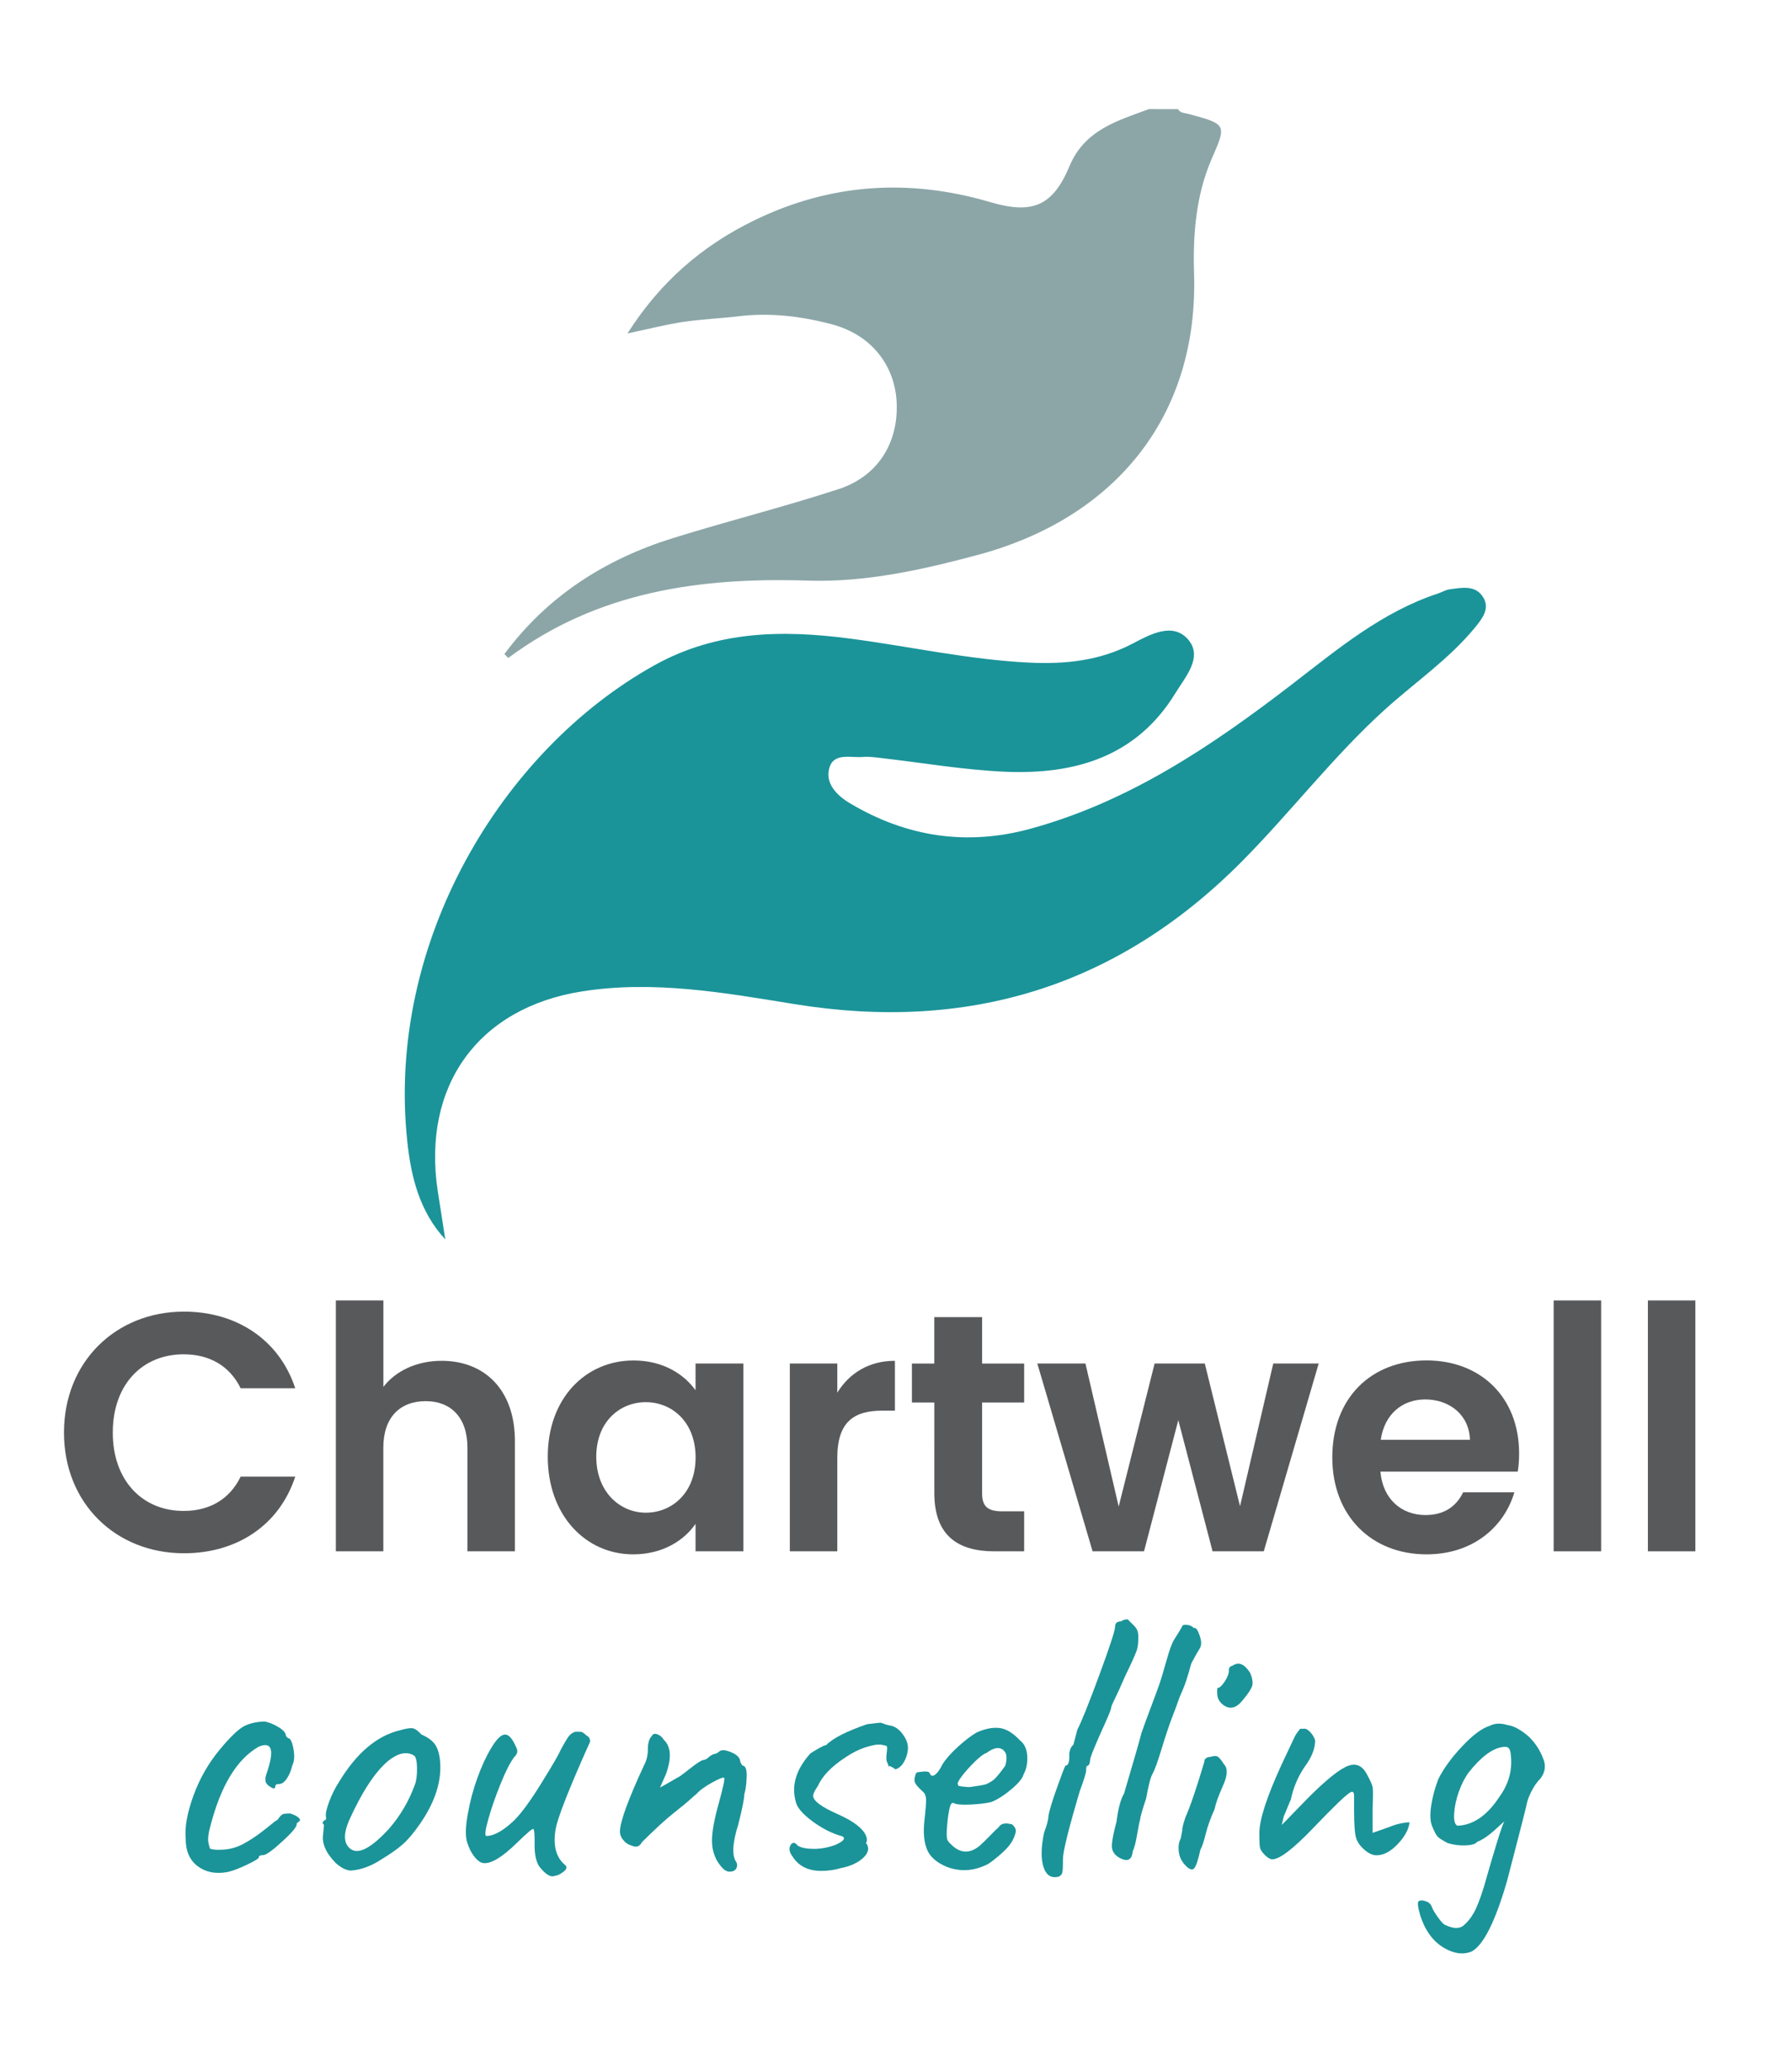 <?xml version="1.0" encoding="utf-8"?>
<!-- Generator: Adobe Illustrator 23.1.0, SVG Export Plug-In . SVG Version: 6.00 Build 0)  -->
<svg version="1.1" id="Layer_1" xmlns="http://www.w3.org/2000/svg" xmlns:xlink="http://www.w3.org/1999/xlink" x="0px" y="0px"
	 viewBox="0 0 366.08 422.9" style="enable-background:new 0 0 366.08 422.9;" xml:space="preserve">
<style type="text/css">
	.st0{fill:#8CA6A8;}
	.st1{fill:#1A9499;}
	.st2{fill:#58595B;}
</style>
<path class="st0" d="M240.66,22.3c0.49,0.84,1.36,0.77,2.15,0.98c7.87,2.11,7.76,2.19,4.72,9.18c-3.23,7.42-3.85,15.54-3.6,23.37
	c0.93,29.36-16.24,50.04-44.19,57.54c-11.4,3.06-22.97,5.63-34.71,5.25c-22.07-0.71-42.94,2.21-61.2,15.8
	c-0.26-0.26-0.52-0.52-0.79-0.79c8.79-11.87,20.62-19.41,34.54-23.73c11.2-3.48,22.6-6.34,33.75-9.98
	c8.01-2.62,12.18-9.42,11.85-17.57c-0.31-7.7-5.21-13.96-13.2-16.08c-6.24-1.66-12.64-2.44-19.15-1.65
	c-3.77,0.45-7.59,0.6-11.34,1.16c-3.55,0.54-7.05,1.45-11.31,2.35c6.69-10.54,15.28-17.93,25.86-23.09
	c15.59-7.6,31.7-8.62,48.28-3.74c8.58,2.53,12.75,0.81,16.17-7.37c3.08-7.37,9.74-9.25,16.21-11.64
	C236.68,22.3,238.67,22.3,240.66,22.3z"/>
<path class="st1" d="M90.96,253.21c-5.3-5.76-6.99-12.82-7.75-19.96c-4.37-40.61,19.21-79.94,50.49-97.34
	c12.71-7.07,26.14-7.27,40.07-5.43c12.15,1.6,24.15,4.29,36.44,4.89c7.39,0.36,14.45-0.36,21.2-3.9c3.53-1.85,8.31-4.52,11.43-0.67
	c2.86,3.54-0.68,7.48-2.71,10.79c-7.95,13.02-20.52,16.66-34.65,16.08c-8.58-0.36-17.12-1.86-25.68-2.83
	c-1.15-0.13-2.33-0.3-3.47-0.2c-2.5,0.23-6.02-0.97-6.92,2.28c-0.88,3.18,1.59,5.62,4.23,7.19c11.51,6.87,23.82,8.75,36.79,5.22
	c20.23-5.51,37.21-16.98,53.55-29.56c9.32-7.18,18.37-14.77,29.81-18.53c0.79-0.26,1.53-0.73,2.33-0.84
	c2.45-0.32,5.22-0.95,6.82,1.54c1.53,2.37-0.16,4.48-1.62,6.26c-5.29,6.46-12.22,11.17-18.36,16.72
	c-10.62,9.61-19.28,21.02-29.33,31.14c-25.37,25.53-55.86,34.83-91.3,29.08c-14.37-2.33-28.84-4.92-43.49-2.59
	c-21.22,3.37-32.64,19.33-29.42,40.76C89.94,246.6,90.46,249.9,90.96,253.21z"/>
<g>
	<path class="st2" d="M37.59,267.96c10.74,0,19.46,5.75,22.72,15.65H49.16c-2.29-4.64-6.44-6.93-11.64-6.93
		c-8.45,0-14.48,6.16-14.48,16c0,9.77,6.03,16,14.48,16c5.19,0,9.35-2.29,11.64-7h11.15c-3.26,9.97-11.98,15.65-22.72,15.65
		c-13.92,0-24.52-10.18-24.52-24.66C13.07,278.21,23.67,267.96,37.59,267.96z"/>
	<path class="st2" d="M68.62,265.68h9.7v17.66c2.49-3.25,6.79-5.33,11.91-5.33c8.66,0,14.96,5.82,14.96,16.41v22.51h-9.7v-21.19
		c0-6.16-3.39-9.49-8.52-9.49c-5.26,0-8.66,3.32-8.66,9.49v21.19h-9.7V265.68z"/>
	<path class="st2" d="M129.42,277.94c6.16,0,10.39,2.91,12.67,6.09v-5.47h9.77v38.37h-9.77v-5.61c-2.29,3.33-6.65,6.23-12.74,6.23
		c-9.7,0-17.45-7.96-17.45-19.95C111.9,285.63,119.66,277.94,129.42,277.94z M131.92,286.46c-5.19,0-10.11,3.88-10.11,11.15
		s4.92,11.43,10.11,11.43c5.33,0,10.18-4.02,10.18-11.29C142.1,290.47,137.25,286.46,131.92,286.46z"/>
	<path class="st2" d="M171.05,316.93h-9.7v-38.37h9.7v5.96c2.42-3.95,6.44-6.51,11.77-6.51v10.18h-2.56c-5.75,0-9.21,2.22-9.21,9.63
		V316.93z"/>
	<path class="st2" d="M190.86,286.53h-4.57v-7.96h4.57v-9.49h9.77v9.49h8.59v7.96h-8.59v18.56c0,2.56,1.04,3.67,4.09,3.67h4.5v8.17
		h-6.09c-7.34,0-12.26-3.12-12.26-11.91V286.53z"/>
	<path class="st2" d="M211.91,278.56h9.83l6.79,29.23l7.34-29.23h10.25l7.2,29.16l6.79-29.16h9.28l-11.22,38.37h-10.46l-7-26.8
		l-7,26.8H223.2L211.91,278.56z"/>
	<path class="st2" d="M291.42,317.55c-11.15,0-19.25-7.76-19.25-19.81c0-12.12,7.9-19.81,19.25-19.81
		c11.08,0,18.91,7.55,18.91,18.98c0,1.25-0.07,2.49-0.28,3.74H282c0.49,5.68,4.36,8.87,9.21,8.87c4.16,0,6.44-2.08,7.69-4.64h10.46
		C307.28,311.94,300.9,317.55,291.42,317.55z M282.07,294.14h18.22c-0.14-5.06-4.16-8.24-9.14-8.24
		C286.5,285.9,282.83,288.88,282.07,294.14z"/>
	<path class="st2" d="M317.39,265.68h9.7v51.25h-9.7V265.68z"/>
	<path class="st2" d="M336.64,265.68h9.7v51.25h-9.7V265.68z"/>
</g>
<g>
	<path class="st1" d="M58.6,363.35c-0.51,0.75-1.03,1.12-1.57,1.12c-0.54,0-0.8,0.16-0.8,0.48c0,0.48-0.31,0.54-0.92,0.16
		c-0.62-0.37-0.96-0.75-1.04-1.12c-0.08-0.37-0.08-0.72,0-1.04c0.08-0.32,0.23-0.78,0.44-1.37c1.34-4.23,0.72-5.81-1.85-4.74
		c-4.44,2.52-7.74,7.92-9.88,16.22c-0.43,1.5-0.56,2.64-0.4,3.41c0.16,0.78,0.29,1.19,0.4,1.25c0.75,0.21,1.77,0.25,3.05,0.12
		c1.29-0.13,2.5-0.51,3.65-1.12c1.15-0.62,2.26-1.33,3.33-2.13c1.07-0.8,1.87-1.43,2.41-1.89c0.53-0.45,0.96-0.76,1.29-0.92
		c0.48-0.75,0.9-1.15,1.25-1.21c0.35-0.05,0.79-0.08,1.33-0.08c1.29,0.43,1.95,0.88,2.01,1.37c0,0.11-0.11,0.21-0.32,0.32l-0.4,0.4
		c0.21,0.43-0.72,1.61-2.81,3.53c-2.09,1.93-3.43,2.89-4.02,2.89c-0.59,0-0.88,0.16-0.88,0.48c0,0.21-0.82,0.71-2.45,1.49
		c-1.63,0.78-2.96,1.27-3.98,1.49c-2.41,0.43-4.43,0.03-6.06-1.2c-1.63-1.23-2.45-3.11-2.45-5.62c-0.21-2.36,0.31-5.27,1.57-8.75
		c1.26-3.48,3.05-6.63,5.38-9.44c2.33-2.81,4.11-4.47,5.34-4.98c1.23-0.51,2.54-0.76,3.94-0.76c0.96,0.21,1.91,0.62,2.85,1.21
		c0.94,0.59,1.41,1.18,1.41,1.77l0.4,0.4c0.48,0,0.86,0.72,1.12,2.17c0.27,1.45,0.19,2.6-0.24,3.45
		C59.47,361.71,59.11,362.6,58.6,363.35z"/>
	<path class="st1" d="M69.24,364.07c3.59-5.94,7.76-9.48,12.53-10.6c1.12-0.32,1.94-0.45,2.45-0.4c0.51,0.05,1.14,0.48,1.89,1.29
		c1.23,0.54,2.13,1.18,2.69,1.93c0.56,0.75,0.92,1.85,1.08,3.29c0.43,4.18-0.96,8.57-4.18,13.17c-1.23,1.77-2.38,3.12-3.45,4.06
		c-1.07,0.94-2.49,1.94-4.26,3.01c-2.09,1.39-4.18,2.17-6.27,2.33c-0.91,0-1.96-0.51-3.13-1.53c-2.04-2.09-2.89-4.07-2.57-5.94
		l0.16-1.85c-0.27-0.27-0.33-0.48-0.2-0.64c0.13-0.16,0.23-0.27,0.28-0.32c0.32,0,0.43-0.25,0.32-0.76
		c-0.11-0.51,0.11-1.5,0.64-2.97C67.77,366.65,68.44,365.3,69.24,364.07z M84.75,364.63c0.32-0.86,0.47-2.02,0.44-3.49
		c-0.03-1.47-0.25-2.32-0.68-2.53c-1.5-0.86-3.27-0.45-5.3,1.21c-2.68,2.3-5.33,6.37-7.95,12.21c-1.12,2.68-1.04,4.55,0.24,5.62
		c1.61,1.34,4.26,0,7.95-4.02C81.75,371,83.51,368,84.75,364.63z"/>
	<path class="st1" d="M97.52,363.23c0.86-2.38,1.82-4.46,2.89-6.22c1.07-1.77,1.99-2.65,2.77-2.65c0.78,0,1.54,0.88,2.29,2.65
		c0.37,0.7,0.24,1.34-0.4,1.93c-0.8,1.02-1.74,2.85-2.81,5.5c-1.07,2.65-1.92,5.09-2.53,7.31c-0.62,2.22-0.74,3.33-0.36,3.33
		c1.55,0,3.45-1.07,5.7-3.21c1.5-1.5,3.39-4.1,5.66-7.79c2.28-3.69,3.52-5.84,3.73-6.43c0.8-1.5,1.38-2.48,1.73-2.93
		c0.35-0.45,0.79-0.76,1.33-0.92h1.12c0.32,0.05,0.7,0.29,1.12,0.72c0.53,0.27,0.8,0.7,0.8,1.29c-0.16,0.38-0.54,1.2-1.12,2.49
		c-3.59,8.14-5.57,13.28-5.94,15.42c-0.54,3.21,0.05,5.6,1.77,7.15c0.64,0.43,0.6,0.92-0.12,1.49c-0.72,0.56-1.3,0.84-1.73,0.84
		c-0.86,0.43-1.96-0.21-3.29-1.93c-0.64-1.02-0.95-2.53-0.92-4.54c0.03-2.01-0.07-3.04-0.28-3.09c-0.21-0.05-1.31,0.88-3.29,2.81
		c-2.95,2.89-5.19,4.28-6.75,4.18c-0.59,0-1.22-0.4-1.89-1.21c-0.67-0.8-1.19-1.82-1.57-3.05c-0.38-1.23-0.34-3.13,0.12-5.7
		C96,368.09,96.66,365.61,97.52,363.23z"/>
	<path class="st1" d="M151.65,360.7c0.64,0,0.94,0.78,0.88,2.33c-0.05,1.55-0.21,2.73-0.48,3.53c0,0.86-0.4,2.89-1.21,6.1
		c-1.23,3.91-1.37,6.51-0.4,7.79c0.21,0.43,0.2,0.86-0.04,1.29c-0.24,0.43-0.71,0.64-1.41,0.64c-0.7,0-1.46-0.63-2.29-1.89
		c-0.83-1.26-1.25-2.76-1.25-4.5c0-1.74,0.45-4.26,1.37-7.55c0.91-3.29,1.28-5.03,1.12-5.22c-0.16-0.19-0.99,0.13-2.49,0.96
		c-1.5,0.83-2.57,1.62-3.21,2.37c-0.11,0.05-0.5,0.39-1.17,1c-0.67,0.62-1.82,1.57-3.45,2.85c-1.63,1.29-3.79,3.27-6.47,5.94
		c-0.48,0.91-1.18,1.15-2.09,0.72c-0.64-0.16-1.21-0.52-1.69-1.08c-0.48-0.56-0.72-1.16-0.72-1.81c0-1.93,1.63-6.43,4.9-13.49
		c0.53-0.96,0.8-2.08,0.8-3.33c0-1.26,0.27-2.15,0.8-2.69c0.21-0.43,0.59-0.55,1.12-0.36c0.53,0.19,0.99,0.58,1.37,1.17
		c1.45,1.39,1.58,3.72,0.4,6.99l-1.21,2.73c0.05,0,1.42-0.78,4.1-2.33c0.59-0.43,1.26-0.94,2.01-1.53c1.5-1.18,2.42-1.77,2.77-1.77
		c0.35,0,0.79-0.27,1.33-0.8l0.72-0.4c0.37,0,0.78-0.19,1.21-0.56c0.43-0.37,1.24-0.31,2.45,0.2c1.2,0.51,1.81,1.17,1.81,1.97
		L151.65,360.7z"/>
	<path class="st1" d="M179.92,351.94c1.02,0.38,1.63,0.56,1.85,0.56c1.02,0.16,1.91,0.78,2.69,1.85c0.78,1.07,1.11,2.12,1,3.13
		c-0.11,1.02-0.42,1.92-0.92,2.69c-0.51,0.78-1.11,1.22-1.81,1.33c0.32,0,0-0.24-0.96-0.72l-0.24,0.16c0-0.21-0.09-0.49-0.28-0.84
		c-0.19-0.35-0.23-0.96-0.12-1.85c0.11-0.88,0.12-1.38,0.04-1.49s-0.47-0.21-1.16-0.32c-0.7-0.11-1.75,0.07-3.17,0.52
		c-1.42,0.46-2.83,1.17-4.22,2.13c-2.78,1.82-4.63,3.75-5.54,5.78c-0.64,0.91-0.96,1.58-0.96,2.01c0,1.02,1.66,2.26,4.98,3.73
		c3.32,1.47,5.27,2.99,5.86,4.54c0.21,0.64,0.19,1.1-0.08,1.37c0.05,0.05,0.11,0.11,0.16,0.16c0.59,0.96,0.33,1.94-0.76,2.93
		c-1.1,0.99-2.61,1.67-4.54,2.05c-1.29,0.38-2.6,0.56-3.94,0.56c-2.68,0-4.63-0.96-5.86-2.89c-0.7-0.91-0.84-1.7-0.44-2.37
		c0.4-0.67,0.9-0.63,1.49,0.12c0.75,0.43,1.85,0.64,3.29,0.64s2.89-0.27,4.34-0.8c1.71-0.75,2.19-1.34,1.45-1.77
		c-2.04-0.54-4.08-1.57-6.14-3.09c-2.06-1.53-3.2-2.9-3.41-4.14c-0.86-3.27,0.16-6.51,3.05-9.72c1.61-1.02,2.65-1.58,3.13-1.69v0.08
		c1.39-1.45,4.2-2.89,8.43-4.34C178.72,352.05,179.65,351.94,179.92,351.94z"/>
	<path class="st1" d="M187.47,362.06l1.37-0.16c0.75,0,1.12,0.16,1.12,0.48c0.37,0.7,0.96,0.51,1.77-0.56
		c0.27-0.37,0.54-0.83,0.8-1.37c0.75-1.18,1.86-2.42,3.33-3.74c1.47-1.31,2.69-2.23,3.66-2.77c1.66-0.75,3.18-1.06,4.58-0.92
		c1.39,0.13,2.81,0.98,4.26,2.53c0.91,0.7,1.41,1.77,1.49,3.21c0.08,1.45-0.17,2.7-0.76,3.77c-0.21,0.8-1.06,1.82-2.53,3.05
		c-1.47,1.23-2.83,2.09-4.06,2.57c-1.12,0.27-2.54,0.44-4.26,0.52c-1.71,0.08-2.84-0.01-3.37-0.28c-0.38-0.21-0.67,0.12-0.88,1
		c-0.21,0.88-0.39,2.12-0.52,3.7c-0.13,1.58-0.09,2.54,0.12,2.89c0.21,0.35,0.43,0.6,0.64,0.76c1.87,1.93,3.85,2.04,5.94,0.32
		c0.64-0.59,1.35-1.29,2.13-2.09c0.78-0.8,1.35-1.37,1.73-1.69c0.43-0.75,1.34-0.94,2.73-0.56c0.53,0.48,0.79,0.94,0.76,1.37
		c-0.03,0.43-0.24,1.04-0.64,1.85c-0.4,0.8-1.12,1.67-2.17,2.61c-1.04,0.94-1.97,1.67-2.77,2.21c-2.84,1.5-5.68,1.71-8.51,0.64
		c-2.09-0.86-3.44-2.05-4.06-3.57c-0.62-1.53-0.79-3.49-0.52-5.9c0.27-2.41,0.37-3.91,0.32-4.5c-0.05-0.59-0.23-1.02-0.52-1.29
		c-0.29-0.27-0.58-0.53-0.84-0.8c-0.59-0.59-0.91-1.06-0.96-1.41c-0.05-0.35-0.01-0.75,0.12-1.21
		C187.08,362.29,187.26,362.06,187.47,362.06z M205.14,357.72c-0.8-0.91-2.01-0.78-3.61,0.4c-0.54,0.16-1.33,0.75-2.37,1.77
		c-1.04,1.02-1.94,2.02-2.69,3.01c-0.75,0.99-0.99,1.57-0.72,1.73c-0.05,0.11,0.01,0.19,0.2,0.24c0.19,0.05,0.43,0.09,0.72,0.12
		c0.29,0.03,0.57,0.05,0.84,0.08c0.27,0.03,0.52,0.03,0.76,0c0.24-0.03,0.78-0.11,1.61-0.24c0.83-0.13,1.35-0.24,1.57-0.32
		c0.21-0.08,0.59-0.28,1.12-0.6c0.64-0.37,1.58-1.45,2.81-3.21C205.76,359.25,205.68,358.26,205.14,357.72z"/>
	<path class="st1" d="M219.28,356.44l0.8-3.05c0.86-1.66,2.36-5.39,4.5-11.2c2.14-5.81,3.21-9.09,3.21-9.84s0.43-1.12,1.29-1.12
		c0.27-0.27,0.7-0.4,1.29-0.4l1.29,1.29c0.59,0.54,0.88,1.26,0.88,2.17c0,0.91-0.03,1.51-0.08,1.81c-0.05,0.29-0.11,0.56-0.16,0.8
		c-0.05,0.24-0.19,0.6-0.4,1.08c-0.21,0.48-0.4,0.91-0.56,1.29c-0.16,0.38-0.48,1.06-0.96,2.05c-0.48,0.99-0.87,1.83-1.16,2.53
		c-0.29,0.7-0.63,1.43-1,2.21c-0.38,0.78-0.67,1.39-0.88,1.85c-0.21,0.46-0.32,0.74-0.32,0.84c0,0.11-0.04,0.28-0.12,0.52
		c-0.08,0.24-0.2,0.56-0.36,0.96c-0.16,0.4-0.38,0.9-0.64,1.49c-2.14,4.71-3.21,7.32-3.21,7.83c0,0.51-0.13,0.9-0.4,1.17
		c-0.27,0-0.4,0.21-0.4,0.64v0.24c0,0.54-0.43,1.96-1.29,4.26c-2.3,7.76-3.45,12.38-3.45,13.86c0,1.47-0.04,2.4-0.12,2.77
		c-0.08,0.38-0.31,0.67-0.68,0.88c-1.55,0.43-2.61-0.21-3.17-1.93c-0.56-1.71-0.52-4.07,0.12-7.07c0.59-1.55,0.88-2.68,0.88-3.37
		c0.16-1.02,0.71-2.85,1.65-5.5c0.94-2.65,1.54-4.24,1.81-4.78c0.53,0,0.8-0.59,0.8-1.77C218.39,357.75,218.69,356.92,219.28,356.44
		z"/>
	<path class="st1" d="M244.9,333.67c0.32,0.83,0.48,1.49,0.48,1.97c0,0.48-0.12,0.9-0.36,1.25c-0.24,0.35-0.79,1.33-1.65,2.93
		c-0.7,2.57-1.29,4.39-1.77,5.46c-0.48,1.07-0.79,1.82-0.92,2.25c-0.13,0.43-0.52,1.47-1.16,3.13c-0.64,1.66-1.38,3.86-2.21,6.59
		c-0.83,2.73-1.45,4.43-1.85,5.1c-0.4,0.67-0.84,2.37-1.33,5.1c-0.8,2.41-1.21,3.83-1.21,4.26c-0.16,0.54-0.38,1.59-0.64,3.17
		c-0.27,1.58-0.56,2.69-0.88,3.33c-0.16,1.77-1.04,2.22-2.65,1.37c-1.07-0.59-1.61-1.39-1.61-2.41c0-1.02,0.32-2.7,0.96-5.06
		c0.32-2.62,0.83-4.52,1.53-5.7c2.2-7.44,3.37-11.54,3.53-12.29c0.48-1.39,1.15-3.22,2.01-5.5c0.86-2.28,1.43-3.84,1.73-4.7
		c0.29-0.86,0.75-2.38,1.37-4.58c0.61-2.2,1.14-3.64,1.57-4.34c0.8-1.23,1.34-2.12,1.61-2.65c0.05-0.32,0.39-0.46,1-0.4
		c0.61,0.05,1.08,0.27,1.41,0.64C244.23,332.48,244.58,332.84,244.9,333.67z"/>
	<path class="st1" d="M241.2,375.63l0.32-1.69c-0.05-0.32,0.16-1.2,0.64-2.65c0.96-2.14,2.25-5.92,3.86-11.33
		c0-0.64,0.43-0.99,1.29-1.04c0.64-0.21,1.12-0.23,1.45-0.04c0.32,0.19,0.75,0.71,1.29,1.57c0.8,0.8,0.74,2.25-0.2,4.34
		c-0.94,2.09-1.51,3.69-1.73,4.82c-0.8,1.77-1.41,3.45-1.81,5.06s-0.76,2.68-1.08,3.21c-0.48,2.2-0.92,3.48-1.33,3.86
		c-0.4,0.38-0.99,0.15-1.77-0.68c-0.78-0.83-1.22-1.78-1.33-2.85C240.69,377.13,240.83,376.28,241.2,375.63z M251.81,340.29
		c1.23-0.86,2.44-0.35,3.61,1.53c0.43,1.07,0.56,1.92,0.4,2.53c-0.16,0.62-0.75,1.54-1.77,2.77c-1.45,1.93-2.89,2.28-4.34,1.04
		c-0.64-0.53-0.99-1.21-1.04-2.01c-0.05-0.8-0.03-1.23,0.08-1.29c0.43-0.05,0.92-0.52,1.49-1.41c0.56-0.88,0.83-1.61,0.8-2.17
		C251.01,340.74,251.27,340.4,251.81,340.29z"/>
	<path class="st1" d="M266.42,353.15c0.37,0,0.79,0.24,1.25,0.72c0.45,0.48,0.79,1.04,1,1.69c0,1.71-0.75,3.56-2.25,5.54
		c-1.34,2.04-2.25,4.23-2.73,6.59c-0.05,0.05-0.27,0.55-0.64,1.49c-0.38,0.94-0.64,1.57-0.8,1.89l-0.4,1.77l5.38-5.54
		c3.75-3.75,6.48-5.93,8.19-6.55c1.71-0.62,3.02,0.04,3.94,1.97c0.59,1.07,0.94,1.86,1.04,2.37c0.11,0.51,0.11,1.97,0,4.38v4.98
		c0.16-0.05,1.31-0.46,3.45-1.21c1.23-0.53,2.6-0.86,4.1-0.96c-0.16,1.45-0.96,2.93-2.41,4.46c-1.45,1.53-2.89,2.29-4.34,2.29
		c-0.75,0-1.54-0.35-2.37-1.04c-0.83-0.7-1.41-1.46-1.73-2.29c-0.32-0.83-0.48-2.77-0.48-5.82v-2.97c0-0.8-0.27-1.04-0.8-0.72
		c-0.91,0.54-3.41,2.95-7.51,7.23c-4.1,4.29-6.89,6.43-8.39,6.43c-0.43,0-0.94-0.29-1.53-0.88c-0.59-0.59-0.92-1.1-1-1.53
		c-0.08-0.43-0.12-1.42-0.12-2.97c0-2.73,1.53-7.42,4.58-14.06l2.65-5.62c0.16-0.37,0.54-0.91,1.12-1.61H266.42z"/>
	<path class="st1" d="M304.33,352.58c1.02-0.54,2.22-0.59,3.61-0.16c1.29,0.16,2.76,0.96,4.42,2.41c1.29,1.29,2.22,2.7,2.81,4.26
		c0.7,1.5,0.53,2.92-0.48,4.26c-0.7,0.7-1.3,1.55-1.81,2.57c-0.51,1.02-0.82,1.79-0.92,2.33c-0.05,0.43-1.42,5.78-4.1,16.06
		c-2.41,8.3-4.82,13.09-7.23,14.38c-1.45,0.59-3,0.51-4.66-0.24c-2.78-1.23-4.74-3.64-5.86-7.23c-0.48-1.66-0.58-2.6-0.28-2.81
		c0.29-0.21,0.76-0.21,1.41,0c0.64,0.21,1.06,0.59,1.24,1.12c0.19,0.53,0.63,1.29,1.33,2.25c0.69,0.96,1.2,1.47,1.53,1.53
		c1.5,0.69,2.68,0.75,3.53,0.16c0.86-0.7,1.59-1.59,2.21-2.69c0.62-1.1,1.3-2.85,2.05-5.26c2.25-7.92,3.64-12.4,4.18-13.41
		c-0.38,0.32-0.91,0.8-1.61,1.45c-1.5,1.39-2.81,2.3-3.94,2.73c-0.32,0.43-1.11,0.67-2.37,0.72c-1.26,0.05-2.48-0.11-3.66-0.48
		c-1.12-0.59-1.82-1.04-2.09-1.37c-0.27-0.32-0.62-0.98-1.04-1.97c-0.43-0.99-0.51-2.4-0.24-4.22c0.27-1.82,0.75-3.64,1.45-5.46
		c1.02-2.09,2.62-4.31,4.82-6.67C300.83,354.49,302.73,353.07,304.33,352.58z M308.67,358.85c-0.05-0.86-0.2-1.42-0.44-1.69
		c-0.24-0.27-0.68-0.35-1.33-0.24c-2.09,0.32-4.37,2.04-6.83,5.14c-0.8,1.07-1.49,2.4-2.05,3.98c-0.56,1.58-0.88,3.08-0.96,4.5
		c-0.08,1.42,0.15,2.24,0.68,2.45c3.21-0.11,6.08-2.09,8.59-5.94C308.16,364.52,308.94,361.79,308.67,358.85z"/>
</g>
</svg>
